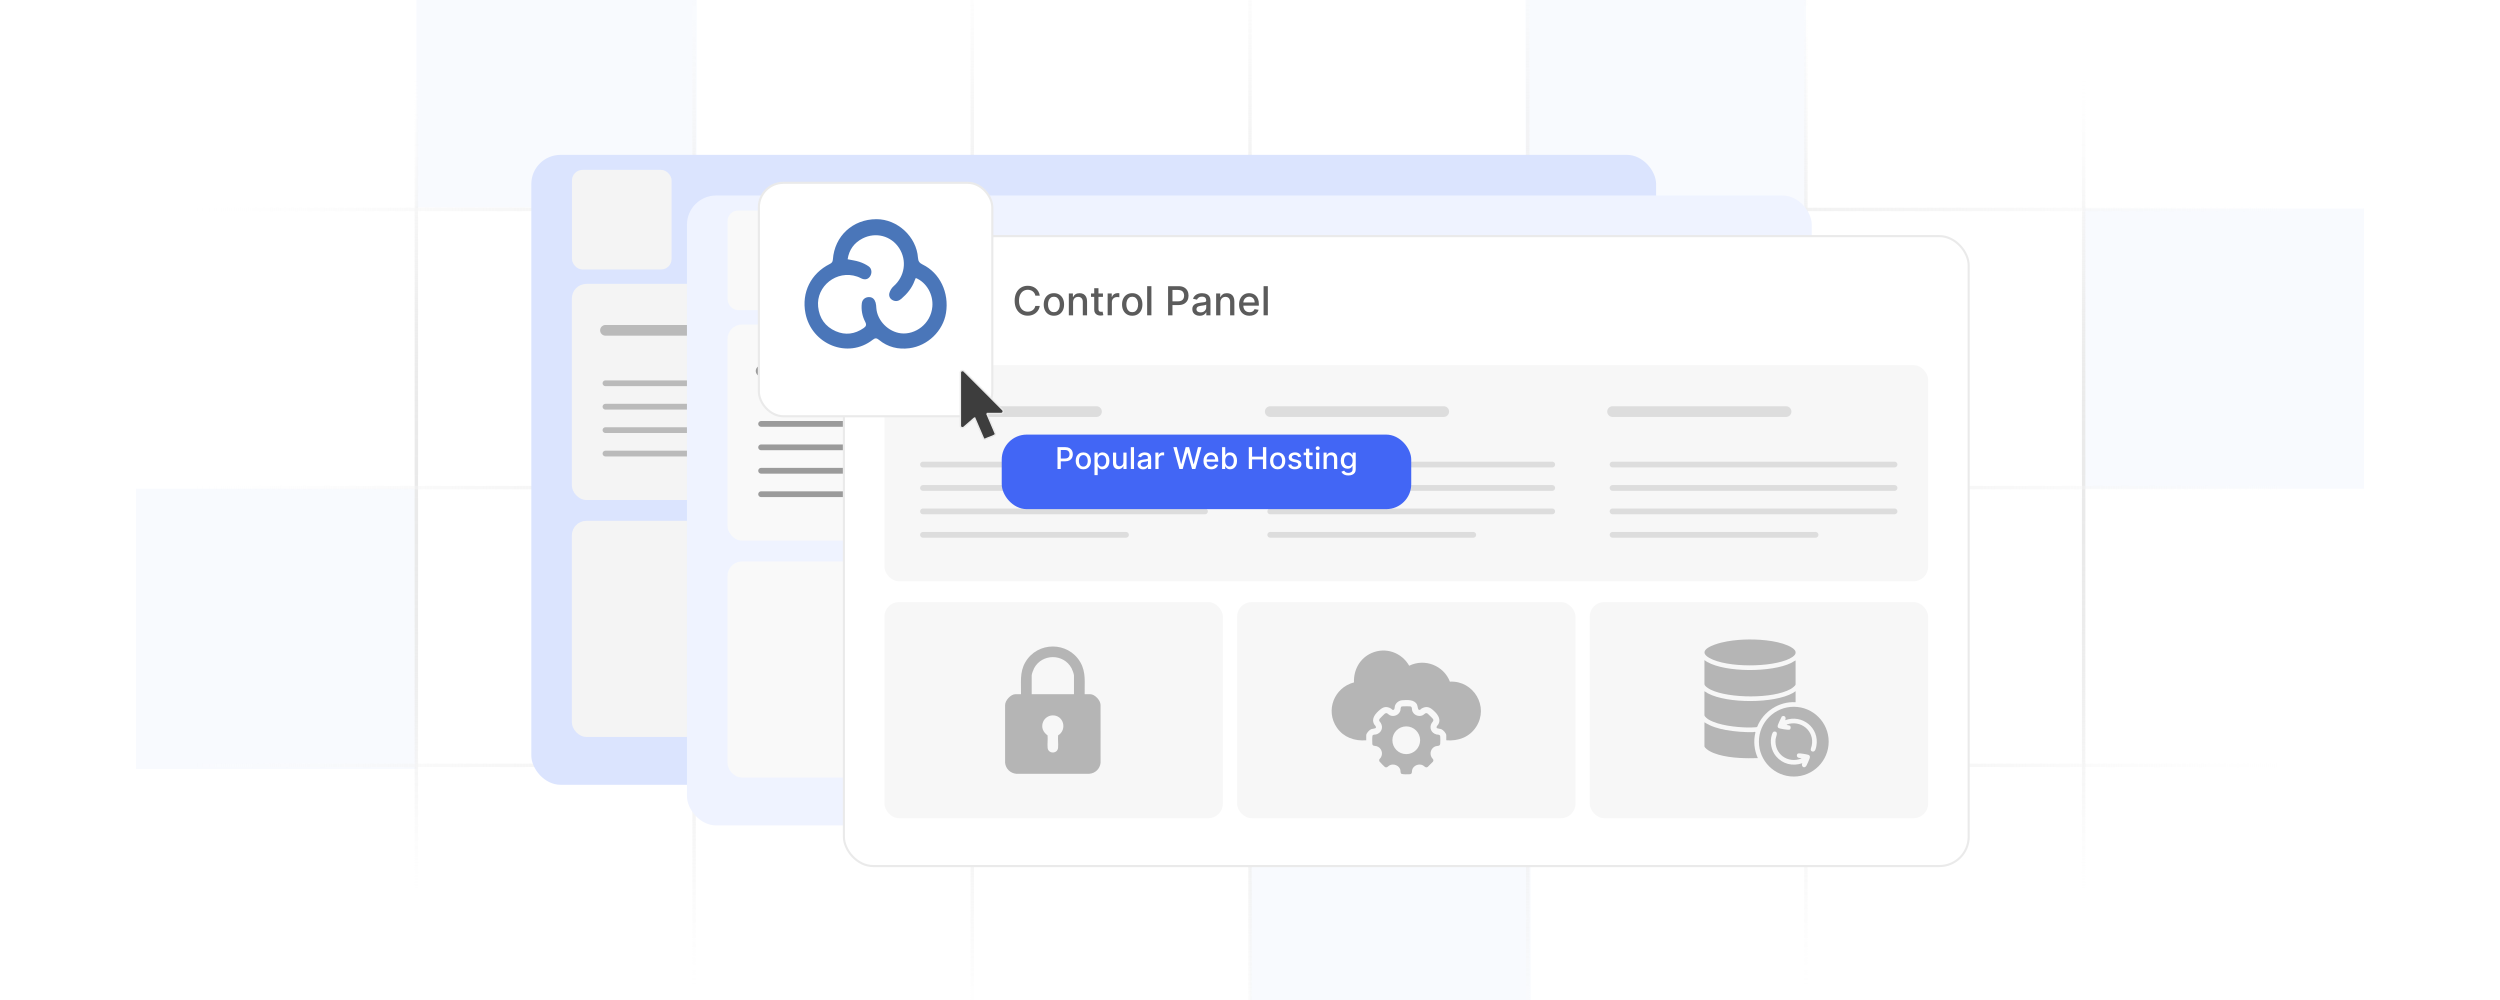 <?xml version="1.0" encoding="UTF-8"?><svg id="Layer_1" xmlns="http://www.w3.org/2000/svg" xmlns:xlink="http://www.w3.org/1999/xlink" viewBox="0 0 1000 400"><defs><clipPath id="clippath"><rect width="1000" height="400.072" fill="none"/></clipPath><linearGradient id="linear-gradient" x1="166.546" y1="462.924" x2="166.546" y2="126.993" gradientTransform="translate(0 -100)" gradientUnits="userSpaceOnUse"><stop offset="0" stop-color="#fff" stop-opacity="0"/><stop offset=".024" stop-color="#fcfcfc" stop-opacity=".119"/><stop offset=".07" stop-color="#f8f8f8" stop-opacity=".324"/><stop offset=".119" stop-color="#f4f4f4" stop-opacity=".505"/><stop offset=".17" stop-color="#f1f1f1" stop-opacity=".658"/><stop offset=".223" stop-color="#eee" stop-opacity=".783"/><stop offset=".279" stop-color="#ececec" stop-opacity=".879"/><stop offset=".34" stop-color="#ebebeb" stop-opacity=".947"/><stop offset=".409" stop-color="#eaeaea" stop-opacity=".987"/><stop offset=".503" stop-color="#eaeaea"/><stop offset=".581" stop-color="#eaeaea" stop-opacity=".986"/><stop offset=".647" stop-color="#ebebeb" stop-opacity=".941"/><stop offset=".71" stop-color="#ececec" stop-opacity=".865"/><stop offset=".769" stop-color="#efefef" stop-opacity=".759"/><stop offset=".828" stop-color="#f1f1f1" stop-opacity=".622"/><stop offset=".884" stop-color="#f5f5f5" stop-opacity=".453"/><stop offset=".94" stop-color="#f9f9f9" stop-opacity=".254"/><stop offset=".994" stop-color="#fefefe" stop-opacity=".028"/><stop offset="1" stop-color="#fff" stop-opacity="0"/></linearGradient><linearGradient id="linear-gradient-2" x1="277.639" y1="500.072" x2="277.639" y2="89.844" xlink:href="#linear-gradient"/><linearGradient id="linear-gradient-3" x1="388.908" y1="523.246" x2="388.908" y2="66.848" xlink:href="#linear-gradient"/><linearGradient id="linear-gradient-4" x1="500" y1="546.243" x2="500" y2="53.757" xlink:href="#linear-gradient"/><linearGradient id="linear-gradient-5" x1="611.092" y1="523.246" x2="611.092" y2="66.848" xlink:href="#linear-gradient"/><linearGradient id="linear-gradient-6" x1="722.361" y1="500.072" x2="722.361" y2="89.844" xlink:href="#linear-gradient"/><linearGradient id="linear-gradient-7" x1="833.454" x2="833.454" xlink:href="#linear-gradient"/><linearGradient id="linear-gradient-8" x1="68.368" y1="183.778" x2="931.633" y2="183.778" xlink:href="#linear-gradient"/><linearGradient id="linear-gradient-9" x1="68.368" y1="295.047" x2="931.633" y2="295.047" xlink:href="#linear-gradient"/><linearGradient id="linear-gradient-10" x1="68.368" y1="406.139" x2="931.633" y2="406.139" xlink:href="#linear-gradient"/><filter id="drop-shadow-1" x="202.36" y="51.88" width="470.4" height="272.16" filterUnits="userSpaceOnUse"><feOffset dx="0" dy="4.183"/><feGaussianBlur result="blur" stdDeviation="3.347"/><feFlood flood-color="#444" flood-opacity=".09"/><feComposite in2="blur" operator="in"/><feComposite in="SourceGraphic"/></filter><filter id="drop-shadow-2" x="264.52" y="67.96" width="470.4" height="272.4" filterUnits="userSpaceOnUse"><feOffset dx="0" dy="4.183"/><feGaussianBlur result="blur-2" stdDeviation="3.347"/><feFlood flood-color="#444" flood-opacity=".09"/><feComposite in2="blur-2" operator="in"/><feComposite in="SourceGraphic"/></filter><filter id="drop-shadow-3" x="326.92" y="83.8" width="471.12" height="273.36" filterUnits="userSpaceOnUse"><feOffset dx="0" dy="4.183"/><feGaussianBlur result="blur-3" stdDeviation="3.347"/><feFlood flood-color="#444" flood-opacity=".09"/><feComposite in2="blur-3" operator="in"/><feComposite in="SourceGraphic"/></filter><filter id="drop-shadow-4" x="288.094" y="57.454" width="124.56" height="124.8" filterUnits="userSpaceOnUse"><feOffset dx="0" dy="6.261"/><feGaussianBlur result="blur-4" stdDeviation="5.009"/><feFlood flood-color="#444" flood-opacity=".09"/><feComposite in2="blur-4" operator="in"/><feComposite in="SourceGraphic"/></filter><filter id="drop-shadow-5" x="371.318" y="135.398" width="42.96" height="53.28" filterUnits="userSpaceOnUse"><feOffset dx="0" dy="5.184"/><feGaussianBlur result="blur-5" stdDeviation="4.147"/><feFlood flood-color="#444" flood-opacity=".09"/><feComposite in2="blur-5" operator="in"/><feComposite in="SourceGraphic"/></filter><filter id="drop-shadow-6" x="388.56" y="161.76" width="188.16" height="54" filterUnits="userSpaceOnUse"><feOffset dx="0" dy="5"/><feGaussianBlur result="blur-6" stdDeviation="4"/><feFlood flood-color="#444" flood-opacity=".09"/><feComposite in2="blur-6" operator="in"/><feComposite in="SourceGraphic"/></filter></defs><g clip-path="url(#clippath)"><rect x="166.546" y="-29.074" width="112.135" height="112.135" fill="#dbe4fe" opacity=".18"/><rect x="500.091" y="306.139" width="112.135" height="112.135" fill="#dbe4fe" opacity=".18"/><rect x="833.454" y="83.38" width="112.135" height="112.135" fill="#dbe4fe" opacity=".18"/><rect x="54.411" y="195.485" width="112.135" height="112.135" fill="#dbe4fe" opacity=".18"/><rect x="610.227" y="-29.074" width="112.135" height="112.135" fill="#dbe4fe" opacity=".18"/><line x1="166.546" y1="26.993" x2="166.546" y2="362.924" fill="none" stroke="url(#linear-gradient)" stroke-miterlimit="10" stroke-width="1.367"/><line x1="277.639" y1="-10.155" x2="277.639" y2="400.072" fill="none" stroke="url(#linear-gradient-2)" stroke-miterlimit="10" stroke-width="1.367"/><line x1="388.908" y1="-33.152" x2="388.908" y2="423.246" fill="none" stroke="url(#linear-gradient-3)" stroke-miterlimit="10" stroke-width="1.367"/><line x1="500" y1="-46.243" x2="500" y2="446.243" fill="none" stroke="url(#linear-gradient-4)" stroke-miterlimit="10" stroke-width="1.367"/><line x1="611.092" y1="-33.152" x2="611.092" y2="423.246" fill="none" stroke="url(#linear-gradient-5)" stroke-miterlimit="10" stroke-width="1.367"/><line x1="722.361" y1="-10.155" x2="722.361" y2="400.072" fill="none" stroke="url(#linear-gradient-6)" stroke-miterlimit="10" stroke-width="1.367"/><line x1="833.454" y1="26.993" x2="833.454" y2="362.924" fill="none" stroke="url(#linear-gradient-7)" stroke-miterlimit="10" stroke-width="1.367"/><line x1="931.633" y1="83.778" x2="68.368" y2="83.778" fill="none" stroke="url(#linear-gradient-8)" stroke-miterlimit="10" stroke-width="1.367"/><line x1="931.633" y1="195.047" x2="68.368" y2="195.047" fill="none" stroke="url(#linear-gradient-9)" stroke-miterlimit="10" stroke-width="1.367"/><line x1="931.633" y1="306.139" x2="68.368" y2="306.139" fill="none" stroke="url(#linear-gradient-10)" stroke-miterlimit="10" stroke-width="1.367"/><rect x="212.527" y="57.763" width="449.915" height="251.97" rx="11.684" ry="11.684" fill="#dbe4fe" filter="url(#drop-shadow-1)"/><rect x="228.749" y="113.558" width="417.472" height="86.442" rx="5.81" ry="5.81" fill="#f4f4f4"/><rect x="228.749" y="208.332" width="135.363" height="86.442" rx="5.81" ry="5.81" fill="#f4f4f4"/><line x1="242.187" y1="132.131" x2="311.581" y2="132.131" fill="none" stroke="#bababa" stroke-linecap="round" stroke-miterlimit="10" stroke-width="4.282"/><line x1="242.187" y1="153.307" x2="354.975" y2="153.307" fill="none" stroke="#bababa" stroke-linecap="round" stroke-miterlimit="10" stroke-width="2.306"/><line x1="242.187" y1="162.681" x2="354.975" y2="162.681" fill="none" stroke="#bababa" stroke-linecap="round" stroke-miterlimit="10" stroke-width="2.306"/><line x1="242.187" y1="172.054" x2="354.975" y2="172.054" fill="none" stroke="#bababa" stroke-linecap="round" stroke-miterlimit="10" stroke-width="2.306"/><line x1="242.187" y1="181.427" x2="323.384" y2="181.427" fill="none" stroke="#bababa" stroke-linecap="round" stroke-miterlimit="10" stroke-width="2.306"/><line x1="381.091" y1="132.131" x2="450.484" y2="132.131" fill="none" stroke="#bababa" stroke-linecap="round" stroke-miterlimit="10" stroke-width="4.282"/><line x1="381.091" y1="153.307" x2="493.879" y2="153.307" fill="none" stroke="#bababa" stroke-linecap="round" stroke-miterlimit="10" stroke-width="2.306"/><line x1="381.091" y1="162.681" x2="493.879" y2="162.681" fill="none" stroke="#bababa" stroke-linecap="round" stroke-miterlimit="10" stroke-width="2.306"/><line x1="381.091" y1="172.054" x2="493.879" y2="172.054" fill="none" stroke="#bababa" stroke-linecap="round" stroke-miterlimit="10" stroke-width="2.306"/><line x1="381.091" y1="181.427" x2="462.288" y2="181.427" fill="none" stroke="#bababa" stroke-linecap="round" stroke-miterlimit="10" stroke-width="2.306"/><line x1="519.994" y1="132.131" x2="589.388" y2="132.131" fill="none" stroke="#bababa" stroke-linecap="round" stroke-miterlimit="10" stroke-width="4.282"/><line x1="519.994" y1="153.307" x2="632.782" y2="153.307" fill="none" stroke="#bababa" stroke-linecap="round" stroke-miterlimit="10" stroke-width="2.306"/><line x1="519.994" y1="162.681" x2="632.782" y2="162.681" fill="none" stroke="#bababa" stroke-linecap="round" stroke-miterlimit="10" stroke-width="2.306"/><line x1="519.994" y1="172.054" x2="632.782" y2="172.054" fill="none" stroke="#bababa" stroke-linecap="round" stroke-miterlimit="10" stroke-width="2.306"/><line x1="519.994" y1="181.427" x2="601.191" y2="181.427" fill="none" stroke="#bababa" stroke-linecap="round" stroke-miterlimit="10" stroke-width="2.306"/><rect x="228.793" y="67.958" width="39.837" height="39.837" rx="4.183" ry="4.183" fill="#f4f4f4"/><rect x="280.252" y="81.966" width="224.959" height="11.822" fill="none"/><path d="M291.209,85.754h-1.775c-.068-.379-.195-.713-.381-1.001s-.414-.533-.683-.734c-.27-.201-.57-.353-.902-.455-.332-.102-.684-.154-1.055-.154-.671,0-1.272.169-1.801.506s-.946.833-1.252,1.485c-.306.652-.458,1.449-.458,2.39,0,.948.152,1.748.458,2.401.305.652.723,1.145,1.254,1.479.531.334,1.128.5,1.792.5.368,0,.718-.05,1.05-.15.332-.101.632-.249.902-.447.269-.197.498-.439.685-.726.188-.286.317-.615.39-.987l1.775.006c-.095.573-.278,1.099-.549,1.579-.272.48-.619.893-1.042,1.24s-.905.615-1.448.805c-.542.19-1.134.284-1.775.284-1.009,0-1.908-.24-2.697-.72-.789-.479-1.41-1.167-1.863-2.062-.453-.895-.68-1.963-.68-3.203,0-1.244.228-2.313.683-3.206s1.077-1.58,1.866-2.06c.789-.479,1.685-.72,2.691-.72.618,0,1.195.088,1.732.265.537.176,1.019.435,1.448.774s.783.753,1.064,1.24.47,1.044.569,1.669Z" fill="#5b5b5b"/><path d="M296.858,93.793c-.819,0-1.535-.188-2.145-.563-.611-.376-1.085-.901-1.422-1.576-.337-.675-.506-1.464-.506-2.367,0-.906.169-1.699.506-2.378.337-.679.811-1.206,1.422-1.581.61-.376,1.326-.564,2.145-.564.819,0,1.534.188,2.144.564.611.376,1.085.902,1.422,1.581.337.679.506,1.472.506,2.378,0,.903-.169,1.692-.506,2.367-.337.675-.811,1.201-1.422,1.576-.61.376-1.326.563-2.144.563ZM296.864,92.365c.531,0,.971-.141,1.32-.421.349-.28.608-.654.777-1.121.169-.466.253-.981.253-1.542,0-.557-.085-1.07-.253-1.539-.169-.469-.428-.845-.777-1.129-.349-.285-.789-.427-1.32-.427-.535,0-.978.142-1.328.427-.351.284-.611.661-.78,1.129-.169.468-.253.981-.253,1.539,0,.561.085,1.076.253,1.542.169.466.429.84.78,1.121.351.281.793.421,1.328.421Z" fill="#5b5b5b"/><path d="M304.527,88.428v5.189h-1.701v-8.739h1.633v1.422h.108c.201-.463.517-.835.947-1.115.431-.28.974-.421,1.63-.421.595,0,1.117.124,1.565.373.447.248.794.617,1.041,1.106.247.49.37,1.095.37,1.815v5.559h-1.701v-5.354c0-.633-.165-1.129-.495-1.488s-.783-.538-1.36-.538c-.395,0-.744.085-1.05.256-.305.171-.546.42-.722.748-.177.328-.265.724-.265,1.187Z" fill="#5b5b5b"/><path d="M316.475,84.878v1.365h-4.773v-1.365h4.773ZM312.981,82.784h1.701v8.267c0,.33.049.578.148.743s.227.277.384.335c.158.059.329.088.515.088.136,0,.256-.01.358-.029.102-.019.182-.034.239-.045l.307,1.405c-.099.038-.239.077-.421.117s-.41.061-.683.065c-.448.008-.865-.072-1.252-.239-.387-.167-.7-.425-.939-.774-.239-.349-.358-.787-.358-1.314v-8.62Z" fill="#5b5b5b"/><path d="M318.352,93.617v-8.739h1.644v1.388h.091c.159-.47.441-.841.845-1.112.404-.271.862-.407,1.374-.407.106,0,.232.004.378.011.146.008.261.017.344.029v1.627c-.068-.019-.19-.041-.364-.065-.174-.024-.349-.037-.523-.037-.402,0-.76.085-1.072.253-.313.169-.56.402-.743.7s-.273.636-.273,1.016v5.336h-1.701Z" fill="#5b5b5b"/><path d="M328.189,93.793c-.819,0-1.535-.188-2.145-.563-.611-.376-1.085-.901-1.422-1.576-.337-.675-.506-1.464-.506-2.367,0-.906.169-1.699.506-2.378.337-.679.811-1.206,1.422-1.581.61-.376,1.326-.564,2.145-.564.819,0,1.534.188,2.144.564.611.376,1.085.902,1.422,1.581.337.679.506,1.472.506,2.378,0,.903-.169,1.692-.506,2.367-.337.675-.811,1.201-1.422,1.576-.61.376-1.326.563-2.144.563ZM328.194,92.365c.531,0,.971-.141,1.32-.421.349-.28.608-.654.777-1.121.169-.466.253-.981.253-1.542,0-.557-.085-1.07-.253-1.539-.169-.469-.428-.845-.777-1.129-.349-.285-.789-.427-1.32-.427-.535,0-.978.142-1.328.427-.351.284-.611.661-.78,1.129-.169.468-.253.981-.253,1.539,0,.561.085,1.076.253,1.542.169.466.429.84.78,1.121.351.281.793.421,1.328.421Z" fill="#5b5b5b"/><path d="M335.858,81.965v11.652h-1.701v-11.652h1.701Z" fill="#5b5b5b"/><path d="M342.526,93.617v-11.652h4.153c.907,0,1.658.165,2.253.495.596.33,1.042.78,1.337,1.351.295.571.443,1.213.443,1.926,0,.717-.149,1.361-.446,1.932-.298.571-.746,1.022-1.343,1.354-.598.332-1.348.498-2.25.498h-2.856v-1.491h2.696c.573,0,1.038-.1,1.394-.299.356-.199.618-.471.785-.816.167-.345.251-.737.251-1.178,0-.44-.084-.831-.251-1.172s-.43-.608-.788-.802c-.358-.193-.83-.29-1.414-.29h-2.208v10.144h-1.758Z" fill="#5b5b5b"/><path d="M355.173,93.81c-.554,0-1.054-.103-1.502-.31-.447-.206-.801-.507-1.061-.902-.26-.394-.39-.878-.39-1.451,0-.493.095-.899.285-1.217.19-.319.445-.571.768-.757.322-.185.683-.326,1.081-.421.398-.095.804-.167,1.218-.216.523-.06.948-.111,1.274-.151.326-.04.563-.105.711-.196.148-.091.222-.239.222-.443v-.04c0-.497-.14-.882-.418-1.155-.279-.273-.693-.41-1.243-.41-.573,0-1.023.126-1.351.378-.328.252-.555.532-.68.839l-1.599-.364c.19-.531.467-.96.834-1.289.366-.328.788-.567,1.266-.717.478-.149.981-.225,1.508-.225.349,0,.72.041,1.112.123s.76.23,1.103.446.625.524.845.925c.22.4.33.918.33,1.556v5.803h-1.661v-1.195h-.068c-.11.22-.275.436-.495.648-.22.213-.502.389-.848.529s-.758.21-1.24.21ZM355.543,92.445c.47,0,.873-.093,1.209-.279.335-.186.591-.43.768-.731.176-.302.264-.625.264-.97v-1.127c-.06.06-.177.117-.35.168-.173.051-.369.095-.589.131-.22.036-.435.068-.643.097-.208.028-.383.052-.523.071-.33.042-.63.112-.902.211-.271.099-.487.24-.648.424-.161.184-.242.427-.242.731,0,.421.155.739.466.953.311.214.708.322,1.19.322Z" fill="#5b5b5b"/><path d="M363.451,88.428v5.189h-1.701v-8.739h1.633v1.422h.108c.201-.463.517-.835.947-1.115.431-.28.974-.421,1.63-.421.595,0,1.117.124,1.565.373.447.248.794.617,1.041,1.106.247.49.37,1.095.37,1.815v5.559h-1.701v-5.354c0-.633-.165-1.129-.495-1.488s-.783-.538-1.36-.538c-.395,0-.744.085-1.05.256-.305.171-.546.42-.722.748-.177.328-.265.724-.265,1.187Z" fill="#5b5b5b"/><path d="M375.085,93.793c-.861,0-1.602-.185-2.222-.555-.62-.37-1.098-.891-1.434-1.565-.335-.673-.503-1.463-.503-2.37,0-.895.168-1.684.503-2.367.336-.683.806-1.215,1.411-1.599s1.313-.575,2.125-.575c.493,0,.971.082,1.434.245s.878.419,1.246.768c.368.349.658.801.87,1.357s.319,1.23.319,2.022v.603h-6.947v-1.274h5.28c0-.447-.091-.845-.273-1.192-.182-.347-.438-.621-.766-.822-.328-.201-.712-.302-1.152-.302-.478,0-.894.117-1.249.35-.354.233-.627.537-.819.91-.192.373-.288.778-.288,1.214v.996c0,.585.103,1.081.31,1.491.207.41.496.722.868.936s.806.321,1.303.321c.322,0,.617-.046.882-.139.266-.093.495-.232.689-.418.193-.185.341-.415.444-.688l1.61.29c-.129.474-.359.888-.691,1.243-.332.354-.748.629-1.246.825s-1.067.293-1.704.293Z" fill="#5b5b5b"/><path d="M382.43,81.965v11.652h-1.701v-11.652h1.701Z" fill="#5b5b5b"/><path d="M309.16,245.175h2.238c1.808,0,4.069,2.415,4.115,4.239l.016,23.165c-.235,2.4-2.099,4.257-4.524,4.427l-29.247-.001c-2.354-.216-4.209-2.066-4.426-4.426l.005-23.076c.012-1.858,2.285-4.328,4.126-4.328h2.238c.097-4.498-.635-8.7,1.71-12.761,4.844-8.391,17.102-8.427,22.001-.061,2.389,4.08,1.653,8.293,1.748,12.822ZM304.884,245.175v-7.509c0-.581-.675-2.339-.978-2.901-3.18-5.898-11.776-5.89-14.951,0-.31.575-.978,2.298-.978,2.901v7.509h16.907ZM296.214,253.656c-1.613.073-3.133,1.16-3.71,2.66-.827,2.148.035,4.051,1.819,5.338.144,1.604-.127,3.376.015,4.958.224,2.511,3.961,2.511,4.185,0,.141-1.583-.129-3.355.015-4.958,3.762-2.331,2.175-8.203-2.324-7.998Z" fill="#bababa"/><rect x="274.784" y="74.015" width="449.915" height="251.97" rx="11.684" ry="11.684" fill="#eff3ff" filter="url(#drop-shadow-2)"/><rect x="291.005" y="129.81" width="417.472" height="86.442" rx="5.81" ry="5.81" fill="#f9f9f9"/><rect x="291.005" y="224.584" width="135.363" height="86.442" rx="5.81" ry="5.81" fill="#f9f9f9"/><line x1="304.444" y1="148.383" x2="373.837" y2="148.383" fill="none" stroke="#9b9b9b" stroke-linecap="round" stroke-miterlimit="10" stroke-width="4.282"/><line x1="304.444" y1="169.56" x2="417.232" y2="169.56" fill="none" stroke="#9b9b9b" stroke-linecap="round" stroke-miterlimit="10" stroke-width="2.306"/><line x1="304.444" y1="178.933" x2="417.232" y2="178.933" fill="none" stroke="#9b9b9b" stroke-linecap="round" stroke-miterlimit="10" stroke-width="2.306"/><line x1="304.444" y1="188.306" x2="417.232" y2="188.306" fill="none" stroke="#9b9b9b" stroke-linecap="round" stroke-miterlimit="10" stroke-width="2.306"/><line x1="304.444" y1="197.679" x2="385.641" y2="197.679" fill="none" stroke="#9b9b9b" stroke-linecap="round" stroke-miterlimit="10" stroke-width="2.306"/><rect x="291.05" y="84.211" width="39.837" height="39.837" rx="4.183" ry="4.183" fill="#f9f9f9"/><rect x="342.508" y="98.218" width="224.959" height="11.822" fill="none"/><path d="M353.466,102.007h-1.775c-.068-.379-.195-.713-.381-1.001s-.414-.533-.683-.734c-.27-.201-.57-.353-.902-.455-.332-.102-.684-.154-1.055-.154-.671,0-1.272.169-1.801.506s-.946.833-1.252,1.485c-.306.652-.458,1.449-.458,2.39,0,.948.152,1.748.458,2.401.305.652.723,1.145,1.254,1.479.531.334,1.128.5,1.792.5.368,0,.718-.05,1.05-.15.332-.101.632-.249.902-.447.269-.197.498-.439.685-.726.188-.286.317-.615.39-.987l1.775.006c-.095.573-.278,1.099-.549,1.579-.272.48-.619.893-1.042,1.24s-.905.615-1.448.805c-.542.19-1.134.284-1.775.284-1.009,0-1.908-.24-2.697-.72-.789-.479-1.41-1.167-1.863-2.062-.453-.895-.68-1.963-.68-3.203,0-1.244.228-2.313.683-3.206s1.077-1.58,1.866-2.06c.789-.479,1.685-.72,2.691-.72.618,0,1.195.088,1.732.265.537.176,1.019.435,1.448.774s.783.753,1.064,1.24.47,1.044.569,1.669Z" fill="#5b5b5b"/><path d="M359.115,110.046c-.819,0-1.535-.188-2.145-.563-.611-.376-1.085-.901-1.422-1.576-.337-.675-.506-1.464-.506-2.367,0-.906.169-1.699.506-2.378.337-.679.811-1.206,1.422-1.581.61-.376,1.326-.564,2.145-.564.819,0,1.534.188,2.144.564.611.376,1.085.902,1.422,1.581.337.679.506,1.472.506,2.378,0,.903-.169,1.692-.506,2.367-.337.675-.811,1.201-1.422,1.576-.61.376-1.326.563-2.144.563ZM359.121,108.618c.531,0,.971-.141,1.32-.421.349-.28.608-.654.777-1.121.169-.466.253-.981.253-1.542,0-.557-.085-1.07-.253-1.539-.169-.469-.428-.845-.777-1.129-.349-.285-.789-.427-1.32-.427-.535,0-.978.142-1.328.427-.351.284-.611.661-.78,1.129-.169.468-.253.981-.253,1.539,0,.561.085,1.076.253,1.542.169.466.429.84.78,1.121.351.281.793.421,1.328.421Z" fill="#5b5b5b"/><path d="M366.784,104.681v5.189h-1.701v-8.739h1.633v1.422h.108c.201-.463.517-.835.947-1.115.431-.28.974-.421,1.63-.421.595,0,1.117.124,1.565.373.447.248.794.617,1.041,1.106.247.49.37,1.095.37,1.815v5.559h-1.701v-5.354c0-.633-.165-1.129-.495-1.488s-.783-.538-1.36-.538c-.395,0-.744.085-1.05.256-.305.171-.546.42-.722.748-.177.328-.265.724-.265,1.187Z" fill="#5b5b5b"/><path d="M378.731,101.131v1.365h-4.773v-1.365h4.773ZM375.238,99.037h1.701v8.267c0,.33.049.578.148.743s.227.277.384.335c.158.059.329.088.515.088.136,0,.256-.01.358-.029.102-.019.182-.034.239-.045l.307,1.405c-.099.038-.239.077-.421.117s-.41.061-.683.065c-.448.008-.865-.072-1.252-.239-.387-.167-.7-.425-.939-.774-.239-.349-.358-.787-.358-1.314v-8.62Z" fill="#5b5b5b"/><path d="M380.609,109.87v-8.739h1.644v1.388h.091c.159-.47.441-.841.845-1.112.404-.271.862-.407,1.374-.407.106,0,.232.004.378.011.146.008.261.017.344.029v1.627c-.068-.019-.19-.041-.364-.065-.174-.024-.349-.037-.523-.037-.402,0-.76.085-1.072.253-.313.169-.56.402-.743.7s-.273.636-.273,1.016v5.336h-1.701Z" fill="#5b5b5b"/><path d="M390.446,110.046c-.819,0-1.535-.188-2.145-.563-.611-.376-1.085-.901-1.422-1.576-.337-.675-.506-1.464-.506-2.367,0-.906.169-1.699.506-2.378.337-.679.811-1.206,1.422-1.581.61-.376,1.326-.564,2.145-.564.819,0,1.534.188,2.144.564.611.376,1.085.902,1.422,1.581.337.679.506,1.472.506,2.378,0,.903-.169,1.692-.506,2.367-.337.675-.811,1.201-1.422,1.576-.61.376-1.326.563-2.144.563ZM390.451,108.618c.531,0,.971-.141,1.32-.421.349-.28.608-.654.777-1.121.169-.466.253-.981.253-1.542,0-.557-.085-1.07-.253-1.539-.169-.469-.428-.845-.777-1.129-.349-.285-.789-.427-1.32-.427-.535,0-.978.142-1.328.427-.351.284-.611.661-.78,1.129-.169.468-.253.981-.253,1.539,0,.561.085,1.076.253,1.542.169.466.429.84.78,1.121.351.281.793.421,1.328.421Z" fill="#5b5b5b"/><path d="M398.115,98.218v11.652h-1.701v-11.652h1.701Z" fill="#5b5b5b"/><path d="M404.783,109.87v-11.652h4.153c.907,0,1.658.165,2.253.495.596.33,1.042.78,1.337,1.351.295.571.443,1.213.443,1.926,0,.717-.149,1.361-.446,1.932-.298.571-.746,1.022-1.343,1.354-.598.332-1.348.498-2.25.498h-2.856v-1.491h2.696c.573,0,1.038-.1,1.394-.299.356-.199.618-.471.785-.816.167-.345.251-.737.251-1.178,0-.44-.084-.831-.251-1.172s-.43-.608-.788-.802c-.358-.193-.83-.29-1.414-.29h-2.208v10.144h-1.758Z" fill="#5b5b5b"/><path d="M417.43,110.063c-.554,0-1.054-.103-1.502-.31-.447-.206-.801-.507-1.061-.902-.26-.394-.39-.878-.39-1.451,0-.493.095-.899.285-1.217.19-.319.445-.571.768-.757.322-.185.683-.326,1.081-.421.398-.095.804-.167,1.218-.216.523-.06.948-.111,1.274-.151.326-.04.563-.105.711-.196.148-.091.222-.239.222-.443v-.04c0-.497-.14-.882-.418-1.155-.279-.273-.693-.41-1.243-.41-.573,0-1.023.126-1.351.378-.328.252-.555.532-.68.839l-1.599-.364c.19-.531.467-.96.834-1.289.366-.328.788-.567,1.266-.717.478-.149.981-.225,1.508-.225.349,0,.72.041,1.112.123s.76.23,1.103.446.625.524.845.925c.22.4.33.918.33,1.556v5.803h-1.661v-1.195h-.068c-.11.22-.275.436-.495.648-.22.213-.502.389-.848.529s-.758.21-1.24.21ZM417.8,108.698c.47,0,.873-.093,1.209-.279.335-.186.591-.43.768-.731.176-.302.264-.625.264-.97v-1.127c-.06.06-.177.117-.35.168-.173.051-.369.095-.589.131-.22.036-.435.068-.643.097-.208.028-.383.052-.523.071-.33.042-.63.112-.902.211-.271.099-.487.24-.648.424-.161.184-.242.427-.242.731,0,.421.155.739.466.953.311.214.708.322,1.19.322Z" fill="#5b5b5b"/><path d="M425.707,104.681v5.189h-1.701v-8.739h1.633v1.422h.108c.201-.463.517-.835.947-1.115.431-.28.974-.421,1.63-.421.595,0,1.117.124,1.565.373.447.248.794.617,1.041,1.106.247.49.37,1.095.37,1.815v5.559h-1.701v-5.354c0-.633-.165-1.129-.495-1.488s-.783-.538-1.36-.538c-.395,0-.744.085-1.05.256-.305.171-.546.42-.722.748-.177.328-.265.724-.265,1.187Z" fill="#5b5b5b"/><path d="M437.342,110.046c-.861,0-1.602-.185-2.222-.555-.62-.37-1.098-.891-1.434-1.565-.335-.673-.503-1.463-.503-2.37,0-.895.168-1.684.503-2.367.336-.683.806-1.215,1.411-1.599s1.313-.575,2.125-.575c.493,0,.971.082,1.434.245s.878.419,1.246.768c.368.349.658.801.87,1.357s.319,1.23.319,2.022v.603h-6.947v-1.274h5.28c0-.447-.091-.845-.273-1.192-.182-.347-.438-.621-.766-.822-.328-.201-.712-.302-1.152-.302-.478,0-.894.117-1.249.35-.354.233-.627.537-.819.91-.192.373-.288.778-.288,1.214v.996c0,.585.103,1.081.31,1.491.207.41.496.722.868.936s.806.321,1.303.321c.322,0,.617-.046.882-.139.266-.093.495-.232.689-.418.193-.185.341-.415.444-.688l1.61.29c-.129.474-.359.888-.691,1.243-.332.354-.748.629-1.246.825s-1.067.293-1.704.293Z" fill="#5b5b5b"/><path d="M444.687,98.218v11.652h-1.701v-11.652h1.701Z" fill="#5b5b5b"/><path d="M371.417,261.427h2.238c1.808,0,4.069,2.415,4.115,4.239l.016,23.165c-.235,2.4-2.099,4.257-4.524,4.427l-29.247-.001c-2.354-.216-4.209-2.066-4.426-4.426l.005-23.076c.012-1.858,2.285-4.328,4.126-4.328h2.238c.097-4.498-.635-8.7,1.71-12.761,4.844-8.391,17.102-8.427,22.001-.061,2.389,4.08,1.653,8.293,1.748,12.822ZM367.14,261.427v-7.509c0-.581-.675-2.339-.978-2.901-3.18-5.898-11.776-5.89-14.951,0-.31.575-.978,2.298-.978,2.901v7.509h16.907ZM358.471,269.908c-1.613.073-3.133,1.16-3.71,2.66-.827,2.148.035,4.051,1.819,5.338.144,1.604-.127,3.376.015,4.958.224,2.511,3.961,2.511,4.185,0,.141-1.583-.129-3.355.015-4.958,3.762-2.331,2.175-8.203-2.324-7.998Z" fill="#9b9b9b"/><rect x="337.558" y="90.267" width="449.915" height="251.97" rx="11.684" ry="11.684" fill="#fff" filter="url(#drop-shadow-3)" stroke="#eaeaea" stroke-miterlimit="10" stroke-width=".841"/><rect x="353.779" y="146.062" width="417.472" height="86.442" rx="5.81" ry="5.81" fill="#f7f7f7"/><rect x="353.779" y="240.836" width="135.363" height="86.442" rx="5.81" ry="5.81" fill="#f7f7f7"/><rect x="494.834" y="240.836" width="135.363" height="86.442" rx="5.81" ry="5.81" fill="#f7f7f7"/><rect x="635.888" y="240.836" width="135.363" height="86.442" rx="5.81" ry="5.81" fill="#f7f7f7"/><line x1="369.196" y1="164.635" x2="438.59" y2="164.635" fill="none" stroke="#ddd" stroke-linecap="round" stroke-miterlimit="10" stroke-width="4.282"/><line x1="369.196" y1="185.812" x2="481.984" y2="185.812" fill="none" stroke="#ddd" stroke-linecap="round" stroke-miterlimit="10" stroke-width="2.306"/><line x1="369.196" y1="195.185" x2="481.984" y2="195.185" fill="none" stroke="#ddd" stroke-linecap="round" stroke-miterlimit="10" stroke-width="2.306"/><line x1="369.196" y1="204.558" x2="481.984" y2="204.558" fill="none" stroke="#ddd" stroke-linecap="round" stroke-miterlimit="10" stroke-width="2.306"/><line x1="369.196" y1="213.931" x2="450.393" y2="213.931" fill="none" stroke="#ddd" stroke-linecap="round" stroke-miterlimit="10" stroke-width="2.306"/><line x1="508.1" y1="164.635" x2="577.493" y2="164.635" fill="none" stroke="#ddd" stroke-linecap="round" stroke-miterlimit="10" stroke-width="4.282"/><line x1="508.1" y1="185.812" x2="620.888" y2="185.812" fill="none" stroke="#ddd" stroke-linecap="round" stroke-miterlimit="10" stroke-width="2.306"/><line x1="508.1" y1="195.185" x2="620.888" y2="195.185" fill="none" stroke="#ddd" stroke-linecap="round" stroke-miterlimit="10" stroke-width="2.306"/><line x1="508.1" y1="204.558" x2="620.888" y2="204.558" fill="none" stroke="#ddd" stroke-linecap="round" stroke-miterlimit="10" stroke-width="2.306"/><line x1="508.1" y1="213.931" x2="589.297" y2="213.931" fill="none" stroke="#ddd" stroke-linecap="round" stroke-miterlimit="10" stroke-width="2.306"/><line x1="645.025" y1="164.635" x2="714.418" y2="164.635" fill="none" stroke="#ddd" stroke-linecap="round" stroke-miterlimit="10" stroke-width="4.282"/><line x1="645.025" y1="185.812" x2="757.813" y2="185.812" fill="none" stroke="#ddd" stroke-linecap="round" stroke-miterlimit="10" stroke-width="2.306"/><line x1="645.025" y1="195.185" x2="757.813" y2="195.185" fill="none" stroke="#ddd" stroke-linecap="round" stroke-miterlimit="10" stroke-width="2.306"/><line x1="645.025" y1="204.558" x2="757.813" y2="204.558" fill="none" stroke="#ddd" stroke-linecap="round" stroke-miterlimit="10" stroke-width="2.306"/><line x1="645.025" y1="213.931" x2="726.222" y2="213.931" fill="none" stroke="#ddd" stroke-linecap="round" stroke-miterlimit="10" stroke-width="2.306"/><rect x="404.955" y="114.47" width="224.959" height="11.822" fill="none"/><path d="M415.913,118.258h-1.775c-.068-.379-.195-.713-.381-1.001s-.414-.533-.683-.734c-.27-.201-.57-.353-.902-.455-.332-.102-.684-.154-1.055-.154-.671,0-1.272.169-1.801.506s-.946.833-1.252,1.485c-.306.652-.458,1.449-.458,2.39,0,.948.152,1.748.458,2.401.305.652.723,1.145,1.254,1.479.531.334,1.128.5,1.792.5.368,0,.718-.05,1.05-.15.332-.101.632-.249.902-.447.269-.197.498-.439.685-.726.188-.286.317-.615.39-.987l1.775.006c-.095.573-.278,1.099-.549,1.579-.272.48-.619.893-1.042,1.24s-.905.615-1.448.805c-.542.19-1.134.284-1.775.284-1.009,0-1.908-.24-2.697-.72-.789-.479-1.41-1.167-1.863-2.062-.453-.895-.68-1.963-.68-3.203,0-1.244.228-2.313.683-3.206s1.077-1.58,1.866-2.06c.789-.479,1.685-.72,2.691-.72.618,0,1.195.088,1.732.265.537.176,1.019.435,1.448.774s.783.753,1.064,1.24.47,1.044.569,1.669Z" fill="#5b5b5b"/><path d="M421.562,126.297c-.819,0-1.535-.188-2.145-.563-.611-.376-1.085-.901-1.422-1.576-.337-.675-.506-1.464-.506-2.367,0-.906.169-1.699.506-2.378.337-.679.811-1.206,1.422-1.581.61-.376,1.326-.564,2.145-.564.819,0,1.534.188,2.144.564.611.376,1.085.902,1.422,1.581.337.679.506,1.472.506,2.378,0,.903-.169,1.692-.506,2.367-.337.675-.811,1.201-1.422,1.576-.61.376-1.326.563-2.144.563ZM421.568,124.87c.531,0,.971-.141,1.32-.421.349-.28.608-.654.777-1.121.169-.466.253-.981.253-1.542,0-.557-.085-1.07-.253-1.539-.169-.469-.428-.845-.777-1.129-.349-.285-.789-.427-1.32-.427-.535,0-.978.142-1.328.427-.351.284-.611.661-.78,1.129-.169.468-.253.981-.253,1.539,0,.561.085,1.076.253,1.542.169.466.429.84.78,1.121.351.281.793.421,1.328.421Z" fill="#5b5b5b"/><path d="M429.231,120.933v5.189h-1.701v-8.739h1.633v1.422h.108c.201-.463.517-.835.947-1.115.431-.28.974-.421,1.63-.421.595,0,1.117.124,1.565.373.447.248.794.617,1.041,1.106.247.49.37,1.095.37,1.815v5.559h-1.701v-5.354c0-.633-.165-1.129-.495-1.488s-.783-.538-1.36-.538c-.395,0-.744.085-1.05.256-.305.171-.546.42-.722.748-.177.328-.265.724-.265,1.187Z" fill="#5b5b5b"/><path d="M441.179,117.382v1.365h-4.773v-1.365h4.773ZM437.685,115.289h1.701v8.267c0,.33.049.578.148.743s.227.277.384.335c.158.059.329.088.515.088.136,0,.256-.01.358-.029.102-.019.182-.034.239-.045l.307,1.405c-.099.038-.239.077-.421.117s-.41.061-.683.065c-.448.008-.865-.072-1.252-.239-.387-.167-.7-.425-.939-.774-.239-.349-.358-.787-.358-1.314v-8.62Z" fill="#5b5b5b"/><path d="M443.056,126.121v-8.739h1.644v1.388h.091c.159-.47.441-.841.845-1.112.404-.271.862-.407,1.374-.407.106,0,.232.004.378.011.146.008.261.017.344.029v1.627c-.068-.019-.19-.041-.364-.065-.174-.024-.349-.037-.523-.037-.402,0-.76.085-1.072.253-.313.169-.56.402-.743.7s-.273.636-.273,1.016v5.336h-1.701Z" fill="#5b5b5b"/><path d="M452.893,126.297c-.819,0-1.535-.188-2.145-.563-.611-.376-1.085-.901-1.422-1.576-.337-.675-.506-1.464-.506-2.367,0-.906.169-1.699.506-2.378.337-.679.811-1.206,1.422-1.581.61-.376,1.326-.564,2.145-.564.819,0,1.534.188,2.144.564.611.376,1.085.902,1.422,1.581.337.679.506,1.472.506,2.378,0,.903-.169,1.692-.506,2.367-.337.675-.811,1.201-1.422,1.576-.61.376-1.326.563-2.144.563ZM452.898,124.87c.531,0,.971-.141,1.32-.421.349-.28.608-.654.777-1.121.169-.466.253-.981.253-1.542,0-.557-.085-1.07-.253-1.539-.169-.469-.428-.845-.777-1.129-.349-.285-.789-.427-1.32-.427-.535,0-.978.142-1.328.427-.351.284-.611.661-.78,1.129-.169.468-.253.981-.253,1.539,0,.561.085,1.076.253,1.542.169.466.429.84.78,1.121.351.281.793.421,1.328.421Z" fill="#5b5b5b"/><path d="M460.562,114.469v11.652h-1.701v-11.652h1.701Z" fill="#5b5b5b"/><path d="M467.23,126.121v-11.652h4.153c.907,0,1.658.165,2.253.495.596.33,1.042.78,1.337,1.351.295.571.443,1.213.443,1.926,0,.717-.149,1.361-.446,1.932-.298.571-.746,1.022-1.343,1.354-.598.332-1.348.498-2.25.498h-2.856v-1.491h2.696c.573,0,1.038-.1,1.394-.299.356-.199.618-.471.785-.816.167-.345.251-.737.251-1.178,0-.44-.084-.831-.251-1.172s-.43-.608-.788-.802c-.358-.193-.83-.29-1.414-.29h-2.208v10.144h-1.758Z" fill="#5b5b5b"/><path d="M479.877,126.314c-.554,0-1.054-.103-1.502-.31-.447-.206-.801-.507-1.061-.902-.26-.394-.39-.878-.39-1.451,0-.493.095-.899.285-1.217.19-.319.445-.571.768-.757.322-.185.683-.326,1.081-.421.398-.095.804-.167,1.218-.216.523-.06.948-.111,1.274-.151.326-.04.563-.105.711-.196.148-.091.222-.239.222-.443v-.04c0-.497-.14-.882-.418-1.155-.279-.273-.693-.41-1.243-.41-.573,0-1.023.126-1.351.378-.328.252-.555.532-.68.839l-1.599-.364c.19-.531.467-.96.834-1.289.366-.328.788-.567,1.266-.717.478-.149.981-.225,1.508-.225.349,0,.72.041,1.112.123s.76.23,1.103.446.625.524.845.925c.22.4.33.918.33,1.556v5.803h-1.661v-1.195h-.068c-.11.22-.275.436-.495.648-.22.213-.502.389-.848.529s-.758.21-1.24.21ZM480.247,124.949c.47,0,.873-.093,1.209-.279.335-.186.591-.43.768-.731.176-.302.264-.625.264-.97v-1.127c-.06.06-.177.117-.35.168-.173.051-.369.095-.589.131-.22.036-.435.068-.643.097-.208.028-.383.052-.523.071-.33.042-.63.112-.902.211-.271.099-.487.24-.648.424-.161.184-.242.427-.242.731,0,.421.155.739.466.953.311.214.708.322,1.19.322Z" fill="#5b5b5b"/><path d="M488.154,120.933v5.189h-1.701v-8.739h1.633v1.422h.108c.201-.463.517-.835.947-1.115.431-.28.974-.421,1.63-.421.595,0,1.117.124,1.565.373.447.248.794.617,1.041,1.106.247.49.37,1.095.37,1.815v5.559h-1.701v-5.354c0-.633-.165-1.129-.495-1.488s-.783-.538-1.36-.538c-.395,0-.744.085-1.05.256-.305.171-.546.42-.722.748-.177.328-.265.724-.265,1.187Z" fill="#5b5b5b"/><path d="M499.789,126.297c-.861,0-1.602-.185-2.222-.555-.62-.37-1.098-.891-1.434-1.565-.335-.673-.503-1.463-.503-2.37,0-.895.168-1.684.503-2.367.336-.683.806-1.215,1.411-1.599s1.313-.575,2.125-.575c.493,0,.971.082,1.434.245.463.163.878.419,1.246.768.367.349.657.801.87,1.357.212.556.318,1.23.318,2.022v.603h-6.947v-1.274h5.28c0-.447-.091-.845-.273-1.192-.183-.347-.438-.621-.766-.822-.328-.201-.712-.302-1.152-.302-.478,0-.894.117-1.249.35-.354.233-.627.537-.819.91-.192.373-.288.778-.288,1.214v.996c0,.585.103,1.081.31,1.491.207.41.496.722.868.936s.806.321,1.303.321c.322,0,.617-.046.882-.139.266-.093.495-.232.689-.418.193-.185.342-.415.444-.688l1.609.29c-.129.474-.359.888-.69,1.243-.332.354-.748.629-1.246.825-.499.195-1.067.293-1.705.293Z" fill="#5b5b5b"/><path d="M507.134,114.469v11.652h-1.701v-11.652h1.701Z" fill="#5b5b5b"/><path d="M546.494,296.115c-4.627.384-9.065-1.166-11.742-5.054-4.715-6.85-1.073-16.049,6.837-18.097-.186-5.06,2.369-9.696,7.044-11.751,5.641-2.479,12.057-.204,15.038,5.085,6.254-3.064,13.806-.084,16.294,6.364,9.465-.525,15.76,10.027,10.481,18.108-2.668,4.085-7.148,5.743-11.936,5.345v-2.001c0-.84-1.259-2.164-2.026-2.461-.442-.171-1.643-.208-1.796-.509-.275-.543.38-.951.645-1.419,1.337-2.369-.725-4.556-2.466-5.975-1.374-1.119-2.677-1.206-4.221-.347-.35.195-.531.698-1.054.538-.524-.161-.492-1.523-.798-2.122-1.061-2.078-3.925-1.866-5.936-1.715-1.291.097-2.535,1.035-2.905,2.309-.14.482-.021,1.369-.544,1.527-.525.159-.702-.342-1.053-.537-1.649-.917-2.928-.736-4.349.462-1.704,1.436-3.667,3.506-2.338,5.86.265.469.92.876.645,1.419-.152.301-1.353.338-1.796.509-.767.297-2.026,1.62-2.026,2.461v2.001Z" fill="#b5b5b5"/><path d="M560.769,282.561c.291-.085,3.32-.066,3.55.037.567.254.408,1.109.516,1.546.443,1.793,2.557,2.746,4.222,1.974.735-.341,1.111-1.262,1.996-.673.169.113,2.053,1.985,2.127,2.115.466.808-.201,1.136-.515,1.681-1.093,1.896-.151,4,1.933,4.542.471.122,1.339-.072,1.484.699.092.491.069,2.489.005,3.03-.119,1.015-1.053.766-1.799.99-1.845.553-2.632,2.838-1.622,4.487.34.556,1.004.827.515,1.681-.075.13-1.992,2.046-2.122,2.121-.866.498-1.268-.336-1.899-.661-1.611-.83-3.885.083-4.301,1.86-.154.657.098,1.551-.849,1.698-.494.077-3.037.067-3.375-.127-.546-.314-.372-1.063-.491-1.571-.416-1.774-2.687-2.691-4.301-1.86-.629.324-1.034,1.159-1.899.661-.163-.094-2.166-2.122-2.211-2.274-.263-.876.261-.968.604-1.529,1.046-1.708.187-3.966-1.716-4.515-.627-.181-1.56.005-1.696-.851-.062-.393-.059-3.071.055-3.325.265-.588.972-.398,1.425-.516,2.075-.539,3.029-2.648,1.932-4.542-.314-.543-.98-.874-.515-1.681.082-.141,1.867-1.918,2.062-2.059.957-.69,1.268.249,2.062.617,1.667.773,3.78-.183,4.222-1.974.11-.447-.049-1.394.6-1.583ZM568.051,296.101c0-3.064-2.484-5.547-5.548-5.547s-5.548,2.483-5.548,5.547,2.484,5.547,5.548,5.547,5.548-2.483,5.548-5.547Z" fill="#b5b5b5"/><path d="M433.864,277.679h2.238c1.808,0,4.069,2.415,4.115,4.239l.016,23.165c-.235,2.4-2.099,4.257-4.524,4.427l-29.247-.001c-2.354-.216-4.209-2.066-4.426-4.426l.005-23.076c.012-1.858,2.285-4.328,4.126-4.328h2.238c.097-4.498-.635-8.7,1.71-12.761,4.844-8.391,17.102-8.427,22.001-.061,2.389,4.08,1.653,8.293,1.748,12.822ZM429.587,277.679v-7.509c0-.581-.675-2.339-.978-2.901-3.18-5.898-11.776-5.89-14.951,0-.31.575-.978,2.298-.978,2.901v7.509h16.907ZM420.918,286.16c-1.613.073-3.133,1.16-3.71,2.66-.827,2.148.035,4.051,1.819,5.338.144,1.604-.127,3.376.015,4.958.224,2.511,3.961,2.511,4.185,0,.141-1.583-.129-3.355.015-4.958,3.762-2.331,2.175-8.203-2.324-7.998Z" fill="#b5b5b5"/><path d="M731.47,296.665c0,7.707-6.247,13.954-13.953,13.954s-13.953-6.247-13.953-13.954,6.247-13.954,13.953-13.954,13.953,6.247,13.953,13.954ZM714.057,288.089c.589-1.065-.246-2.212-1.358-1.473-.314.811-1.788,3.341-1.642,4.059.031.153.198.403.32.501.41.328,3.903.866,4.428.695.601-.196.605-1.262.141-1.579-.401-.274-1.054-.076-1.309-.459,5.621-2.074,11.315,2.503,10.047,8.479-.146.689-.913,1.992.259,2.292,1.175.301,1.47-1.403,1.622-2.269,1.262-7.208-5.715-12.777-12.509-10.246ZM720.558,303.417c-5.486,2.107-10.877-1.802-10.332-7.719.077-.834,1.161-2.78-.086-3.056-.916-.203-1.161.521-1.392,1.229-.931,2.856-.283,6.325,1.649,8.62,2.64,3.134,6.636,4.125,10.51,2.787-.569,1.315.837,2.343,1.65,1.01.327-.535,1.112-2.369,1.309-2.989.191-.603.155-1.111-.492-1.359-.553-.212-3.503-.7-4.009-.585-.611.138-.792.85-.479,1.359.315.511.92.429,1.422.553.12.03.285-.015.251.152Z" fill="#b5b5b5"/><path d="M718.236,264.167v9.581c0,.547-1.499,1.596-1.972,1.861-7.131,3.986-24.555,3.785-31.897.308-.693-.328-2.593-1.439-2.593-2.284v-9.581c.369.222.708.502,1.083.717,7.506,4.288,25.844,4.204,33.564.431.617-.302,1.175-.77,1.814-1.031Z" fill="#b5b5b5"/><path d="M697.543,255.84c5.343-.225,12.711.237,17.636,2.384,3.294,1.437,4.549,3.3.662,5.232-7.203,3.579-25.067,3.693-32.095-.274-5.529-3.121,2.175-5.505,4.878-6.159,2.891-.699,5.944-1.058,8.919-1.184Z" fill="#b5b5b5"/><path d="M718.236,276.477v4.413c-6.555-.419-12.965,3.722-15.338,9.803l-.28.185c-1.202.087-2.398.142-3.606.121-4.479-.079-11.566-.842-15.458-3.121-.497-.291-1.78-1.199-1.78-1.82v-9.581c.457.293.91.617,1.391.874,7.697,4.099,26.371,4.133,33.987-.157.377-.212.742-.452,1.083-.717Z" fill="#b5b5b5"/><path d="M681.775,288.902c2.559,1.688,5.569,2.552,8.571,3.099,3.412.621,7.419.93,10.884.855.286-.006.954-.317.938.119-.844,3.4-.496,7.092.974,10.268l-3.654.054c-4.752-.038-11.407-.521-15.625-2.838-.532-.292-2.088-1.346-2.088-1.977v-9.581Z" fill="#b5b5b5"/><rect x="303.547" y="66.871" width="93.374" height="93.374" rx="9.805" ry="9.805" fill="#fff" filter="url(#drop-shadow-4)" stroke="#eaeaea" stroke-miterlimit="10" stroke-width=".85"/><path d="M350.553,87.669c8.421-.025,16.068,7.021,16.636,15.452.095,1.412.629,2.088,1.855,2.684,6.915,3.364,10.677,11.25,9.352,19.397-1.163,7.151-7.282,13.155-14.673,14.094-4.451.566-8.629-.441-12.16-3.366-.91-.753-1.51-.777-2.442-.044-9.951,7.834-24.505,1.875-26.941-10.587-1.631-8.346,2.193-15.913,9.73-19.702.802-.403,1.172-.825,1.239-1.783.656-9.391,7.942-16.118,17.404-16.146ZM366.315,111.198c-.177.399-.338.705-.453,1.027-1.067,2.978-3.01,5.311-5.375,7.338-1.015.87-2.158,1.133-3.361.54-1.183-.582-1.696-1.73-1.364-2.909.276-.979.888-2.015,1.653-2.681,4.495-3.913,5.474-10.312,2.226-15.298-3.163-4.855-9.344-6.542-14.638-3.818-3.349,1.724-5.39,4.52-5.947,8.313,1.673.348,3.234.536,4.698,1.019,1.315.435,2.627,1.049,3.751,1.849,1.28.912,1.37,2.795.45,4.07-.876,1.215-2.201,1.405-3.732.569-.437-.239-.908-.428-1.38-.589-8.188-2.792-16.439,3.891-15.592,12.068.478,4.612,2.845,7.949,7.023,9.784,3.862,1.696,7.66,1.192,11.167-1.237.961-.665,1.267-1.295.649-2.479-1.208-2.314-1.678-4.851-1.366-7.458.179-1.492,1.367-2.44,2.794-2.47,1.504-.031,2.315.878,2.712,2.175.217.709.243,1.484.299,2.234.378,5.071,4.836,9.51,9.871,10.088,5.617.645,11.896-3.667,12.533-10.617.45-4.911-2.319-9.733-6.618-11.521Z" fill="#4a76b9"/><g filter="url(#drop-shadow-5)"><path d="M394.721,160.217l3.427,8.045c.032.279-.086.486-.317.623-1.072.637-2.637,1.007-3.764,1.609-.279.109-.494-.01-.658-.235l-3.522-8.216-.24.108-4.25,3.699c-.509.265-1.222-.06-1.258-.662l.002-21.439c.119-.645.873-.956,1.399-.537l15.546,15.553c.323.339.318.888-.025,1.212-.061.058-.403.239-.459.239h-5.88Z" fill="#3d3d3d" stroke="#eaeaea" stroke-miterlimit="10" stroke-width=".588"/></g><rect x="400.69" y="168.841" width="163.804" height="29.814" rx="10" ry="10" fill="#4266f5" filter="url(#drop-shadow-6)"/><rect x="400.69" y="178.864" width="163.804" height="9.768" fill="none"/><path d="M423,187.591v-8.727h3.111c.679,0,1.241.123,1.688.371.446.247.78.585,1.001,1.012.222.427.333.908.333,1.442,0,.537-.111,1.019-.335,1.447-.223.427-.558.766-1.006,1.014-.447.248-1.009.373-1.685.373h-2.139v-1.116h2.019c.429,0,.777-.075,1.044-.224.267-.149.463-.353.588-.612.125-.258.188-.552.188-.882s-.062-.622-.188-.878-.322-.456-.59-.601c-.269-.144-.622-.217-1.059-.217h-1.654v7.598h-1.316Z" fill="#fff"/><path d="M433.325,187.723c-.614,0-1.149-.141-1.606-.422-.458-.281-.813-.675-1.065-1.181-.253-.505-.379-1.097-.379-1.772,0-.679.127-1.273.379-1.781.252-.509.608-.904,1.065-1.185.457-.281.993-.422,1.606-.422.613,0,1.149.141,1.606.422s.812.676,1.065,1.185c.252.508.379,1.102.379,1.781,0,.676-.127,1.267-.379,1.772-.253.506-.608.899-1.065,1.181s-.993.422-1.606.422ZM433.329,186.653c.398,0,.728-.105.989-.315.261-.21.455-.49.582-.839s.19-.734.19-1.155c0-.417-.064-.802-.19-1.153-.127-.351-.32-.633-.582-.846-.261-.213-.591-.32-.989-.32-.4,0-.732.106-.995.32-.263.213-.458.495-.584.846-.127.351-.19.735-.19,1.153,0,.42.063.805.19,1.155s.321.629.584.839c.263.21.594.315.995.315Z" fill="#fff"/><path d="M437.794,190.045v-9h1.245v1.061h.106c.074-.136.18-.294.319-.473.139-.179.333-.336.58-.471s.574-.203.98-.203c.529,0,1,.134,1.415.401.415.267.741.652.978,1.155s.356,1.108.356,1.815c0,.707-.118,1.313-.354,1.817s-.56.892-.972,1.163c-.412.272-.882.407-1.41.407-.398,0-.723-.067-.974-.2-.251-.134-.448-.29-.59-.469-.142-.179-.252-.338-.328-.477h-.077v3.473h-1.274ZM439.043,184.318c0,.46.067.864.2,1.21.134.347.327.617.58.812.253.194.562.291.929.291.38,0,.699-.102.955-.305.255-.203.45-.479.582-.829.132-.35.198-.743.198-1.181,0-.432-.065-.819-.194-1.163-.129-.344-.323-.615-.58-.814-.257-.199-.578-.298-.961-.298-.37,0-.681.095-.935.286s-.447.456-.577.797c-.131.341-.196.739-.196,1.193Z" fill="#fff"/><path d="M449.347,184.876v-3.831h1.278v6.545h-1.253v-1.133h-.068c-.151.349-.392.64-.723.871-.331.232-.742.348-1.233.348-.42,0-.792-.093-1.114-.279-.323-.186-.576-.462-.759-.829-.183-.366-.275-.819-.275-1.359v-4.163h1.274v4.01c0,.446.123.801.371,1.065s.568.397.963.397c.239,0,.477-.06.714-.179.237-.119.435-.3.592-.541.158-.242.235-.548.232-.92Z" fill="#fff"/><path d="M453.608,178.864v8.727h-1.274v-8.727h1.274Z" fill="#fff"/><path d="M457.226,187.736c-.415,0-.79-.078-1.125-.232-.335-.155-.6-.38-.794-.675-.195-.295-.292-.658-.292-1.087,0-.369.071-.673.213-.912.142-.239.334-.428.575-.567.242-.139.512-.244.81-.315.298-.071.602-.125.912-.162.392-.045.71-.084.955-.113s.422-.079.533-.147c.111-.068.166-.179.166-.333v-.03c0-.372-.104-.66-.313-.865s-.519-.307-.931-.307c-.429,0-.767.095-1.012.284s-.415.398-.509.628l-1.197-.273c.142-.398.35-.719.625-.965.274-.246.59-.425.948-.537s.734-.169,1.129-.169c.261,0,.539.031.833.092s.57.172.827.335c.257.162.468.393.633.692.165.3.248.689.248,1.165v4.347h-1.245v-.895h-.051c-.082.165-.206.327-.371.486-.165.159-.377.291-.635.397-.259.105-.568.158-.929.158ZM457.503,186.713c.352,0,.654-.069.905-.208s.443-.322.575-.548c.132-.226.198-.468.198-.727v-.844c-.045.045-.133.087-.262.126-.129.038-.276.071-.441.098-.165.027-.325.051-.481.073-.156.021-.287.039-.392.053-.247.031-.472.084-.675.158-.203.074-.365.18-.486.317-.121.138-.181.32-.181.547,0,.315.116.553.35.714.233.161.53.241.891.241Z" fill="#fff"/><path d="M462.152,187.591v-6.545h1.231v1.04h.068c.119-.352.33-.63.633-.833s.645-.305,1.029-.305c.079,0,.174.003.283.009.109.005.195.013.258.021v1.219c-.051-.014-.142-.03-.273-.049-.13-.019-.261-.028-.392-.028-.301,0-.569.064-.804.19s-.419.301-.556.524c-.137.223-.205.477-.205.761v3.997h-1.274Z" fill="#fff"/><path d="M471.753,187.591l-2.42-8.727h1.385l1.7,6.758h.081l1.768-6.758h1.373l1.768,6.763h.081l1.696-6.763h1.389l-2.425,8.727h-1.325l-1.837-6.537h-.068l-1.837,6.537h-1.33Z" fill="#fff"/><path d="M484.499,187.723c-.645,0-1.2-.139-1.664-.415-.465-.277-.823-.668-1.074-1.172-.252-.504-.377-1.096-.377-1.775,0-.67.126-1.262.377-1.773s.604-.91,1.057-1.197.983-.431,1.591-.431c.37,0,.728.061,1.074.184.346.122.657.314.933.575.275.261.493.6.652,1.016.159.416.239.921.239,1.515v.452h-5.203v-.955h3.955c0-.335-.068-.633-.205-.893-.136-.26-.328-.465-.573-.616-.246-.151-.533-.226-.863-.226-.358,0-.67.087-.935.262s-.47.402-.614.682c-.143.28-.215.583-.215.91v.746c0,.438.077.81.232,1.116.155.307.372.54.65.701s.604.241.976.241c.241,0,.461-.035.661-.104.199-.069.371-.174.516-.313.144-.139.255-.311.332-.516l1.206.217c-.097.355-.269.665-.518.931s-.56.472-.934.618c-.373.146-.799.22-1.276.22Z" fill="#fff"/><path d="M488.829,187.591v-8.727h1.274v3.243h.077c.074-.136.181-.294.32-.473.139-.179.332-.336.58-.471.247-.135.574-.203.98-.203.528,0,1,.134,1.415.401.415.267.741.652.978,1.155s.356,1.108.356,1.815c0,.707-.118,1.313-.353,1.817-.236.504-.56.892-.972,1.163-.412.272-.882.407-1.411.407-.398,0-.722-.067-.974-.2-.252-.134-.448-.29-.59-.469-.142-.179-.252-.338-.328-.477h-.106v1.019h-1.244ZM490.077,184.318c0,.46.066.864.2,1.21.133.347.327.617.58.812.253.194.562.291.929.291.381,0,.699-.102.955-.305.256-.203.45-.479.582-.829.132-.35.198-.743.198-1.181,0-.432-.065-.819-.194-1.163s-.322-.615-.58-.814c-.257-.199-.577-.298-.961-.298-.369,0-.681.095-.935.286-.254.19-.447.456-.578.797s-.196.739-.196,1.193Z" fill="#fff"/><path d="M499.516,187.591v-8.727h1.316v3.792h4.351v-3.792h1.321v8.727h-1.321v-3.805h-4.351v3.805h-1.316Z" fill="#fff"/><path d="M511.077,187.723c-.613,0-1.148-.141-1.606-.422-.457-.281-.812-.675-1.065-1.181-.253-.505-.379-1.097-.379-1.772,0-.679.126-1.273.379-1.781.253-.509.608-.904,1.065-1.185.458-.281.993-.422,1.606-.422.614,0,1.149.141,1.606.422.458.281.812.676,1.065,1.185.253.508.38,1.102.38,1.781,0,.676-.127,1.267-.38,1.772-.253.506-.607.899-1.065,1.181-.457.281-.992.422-1.606.422ZM511.082,186.653c.398,0,.727-.105.988-.315.262-.21.455-.49.582-.839.126-.35.19-.734.19-1.155,0-.417-.064-.802-.19-1.153-.127-.351-.32-.633-.582-.846-.262-.213-.591-.32-.988-.32-.4,0-.732.106-.995.32-.263.213-.458.495-.584.846-.126.351-.19.735-.19,1.153,0,.42.064.805.19,1.155s.321.629.584.839c.263.21.595.315.995.315Z" fill="#fff"/><path d="M520.453,182.644l-1.155.205c-.048-.148-.124-.289-.228-.422-.104-.134-.244-.243-.42-.328-.177-.085-.397-.128-.661-.128-.36,0-.661.08-.903.241-.241.161-.362.367-.362.62,0,.219.081.395.243.528.162.133.424.243.784.328l1.04.239c.603.139,1.051.353,1.347.643.295.29.443.666.443,1.129,0,.392-.113.741-.339,1.046-.227.305-.54.544-.942.718-.401.173-.867.26-1.395.26-.732,0-1.331-.157-1.794-.471s-.747-.761-.853-1.34l1.231-.188c.077.321.234.564.474.727.238.164.55.245.933.245.418,0,.752-.087,1.002-.262.25-.175.375-.389.375-.642,0-.205-.076-.377-.229-.516-.151-.139-.384-.244-.696-.315l-1.108-.243c-.61-.139-1.062-.361-1.353-.665-.291-.304-.436-.689-.436-1.155,0-.386.107-.724.323-1.014.216-.29.515-.516.895-.68.381-.163.816-.245,1.308-.245.708,0,1.265.153,1.671.459.406.305.675.713.806,1.225Z" fill="#fff"/><path d="M525.034,181.045v1.022h-3.575v-1.022h3.575ZM522.418,179.477h1.273v6.192c0,.247.037.433.111.556.073.123.17.207.287.252.118.044.247.066.386.066.102,0,.192-.007.269-.021.077-.014.137-.025.179-.034l.231,1.052c-.074.029-.179.058-.315.087s-.307.046-.512.049c-.335.005-.647-.054-.938-.179-.289-.125-.523-.318-.703-.58-.179-.261-.268-.589-.268-.984v-6.456Z" fill="#fff"/><path d="M527.084,180.036c-.222,0-.411-.075-.569-.224-.157-.149-.236-.327-.236-.535,0-.21.079-.39.236-.539.158-.149.348-.224.569-.224s.411.075.569.224c.157.149.236.328.236.535,0,.21-.079.39-.236.539-.158.149-.348.224-.569.224ZM526.44,187.591v-6.545h1.274v6.545h-1.274Z" fill="#fff"/><path d="M530.702,183.705v3.886h-1.274v-6.545h1.223v1.065h.081c.151-.347.388-.625.71-.835.322-.21.73-.315,1.221-.315.446,0,.837.093,1.172.279s.595.462.78.829c.185.367.276.82.276,1.359v4.164h-1.273v-4.01c0-.475-.124-.846-.371-1.115-.247-.268-.587-.402-1.019-.402-.296,0-.558.064-.786.191-.229.128-.409.315-.541.56-.133.246-.198.542-.198.889Z" fill="#fff"/><path d="M539.339,190.182c-.519,0-.967-.068-1.34-.205-.374-.136-.679-.317-.914-.541-.236-.225-.412-.47-.528-.737l1.095-.452c.077.125.18.258.31.398.129.141.305.261.528.36.223.1.511.149.862.149.483,0,.883-.117,1.198-.352.315-.234.473-.607.473-1.119v-1.287h-.081c-.077.14-.186.294-.33.465s-.341.318-.591.443-.575.188-.976.188c-.517,0-.982-.121-1.395-.364-.413-.243-.74-.602-.981-1.078-.239-.476-.359-1.062-.359-1.758,0-.696.118-1.292.355-1.79s.564-.879.979-1.145c.414-.266.885-.398,1.41-.398.406,0,.734.068.984.203s.445.292.586.471c.141.179.249.337.326.473h.094v-1.061h1.248v6.69c0,.562-.131,1.024-.392,1.385-.262.361-.614.628-1.06.801-.444.173-.945.26-1.502.26ZM539.326,186.436c.366,0,.677-.086.932-.258.254-.172.447-.419.579-.742.132-.322.198-.71.198-1.161,0-.44-.065-.828-.196-1.163-.131-.335-.322-.598-.575-.787-.253-.189-.565-.283-.938-.283-.384,0-.703.099-.959.296-.255.197-.448.465-.577.803-.129.338-.193.716-.193,1.133,0,.429.065.806.195,1.129s.325.577.582.758c.257.182.574.273.952.273Z" fill="#fff"/></g></svg>